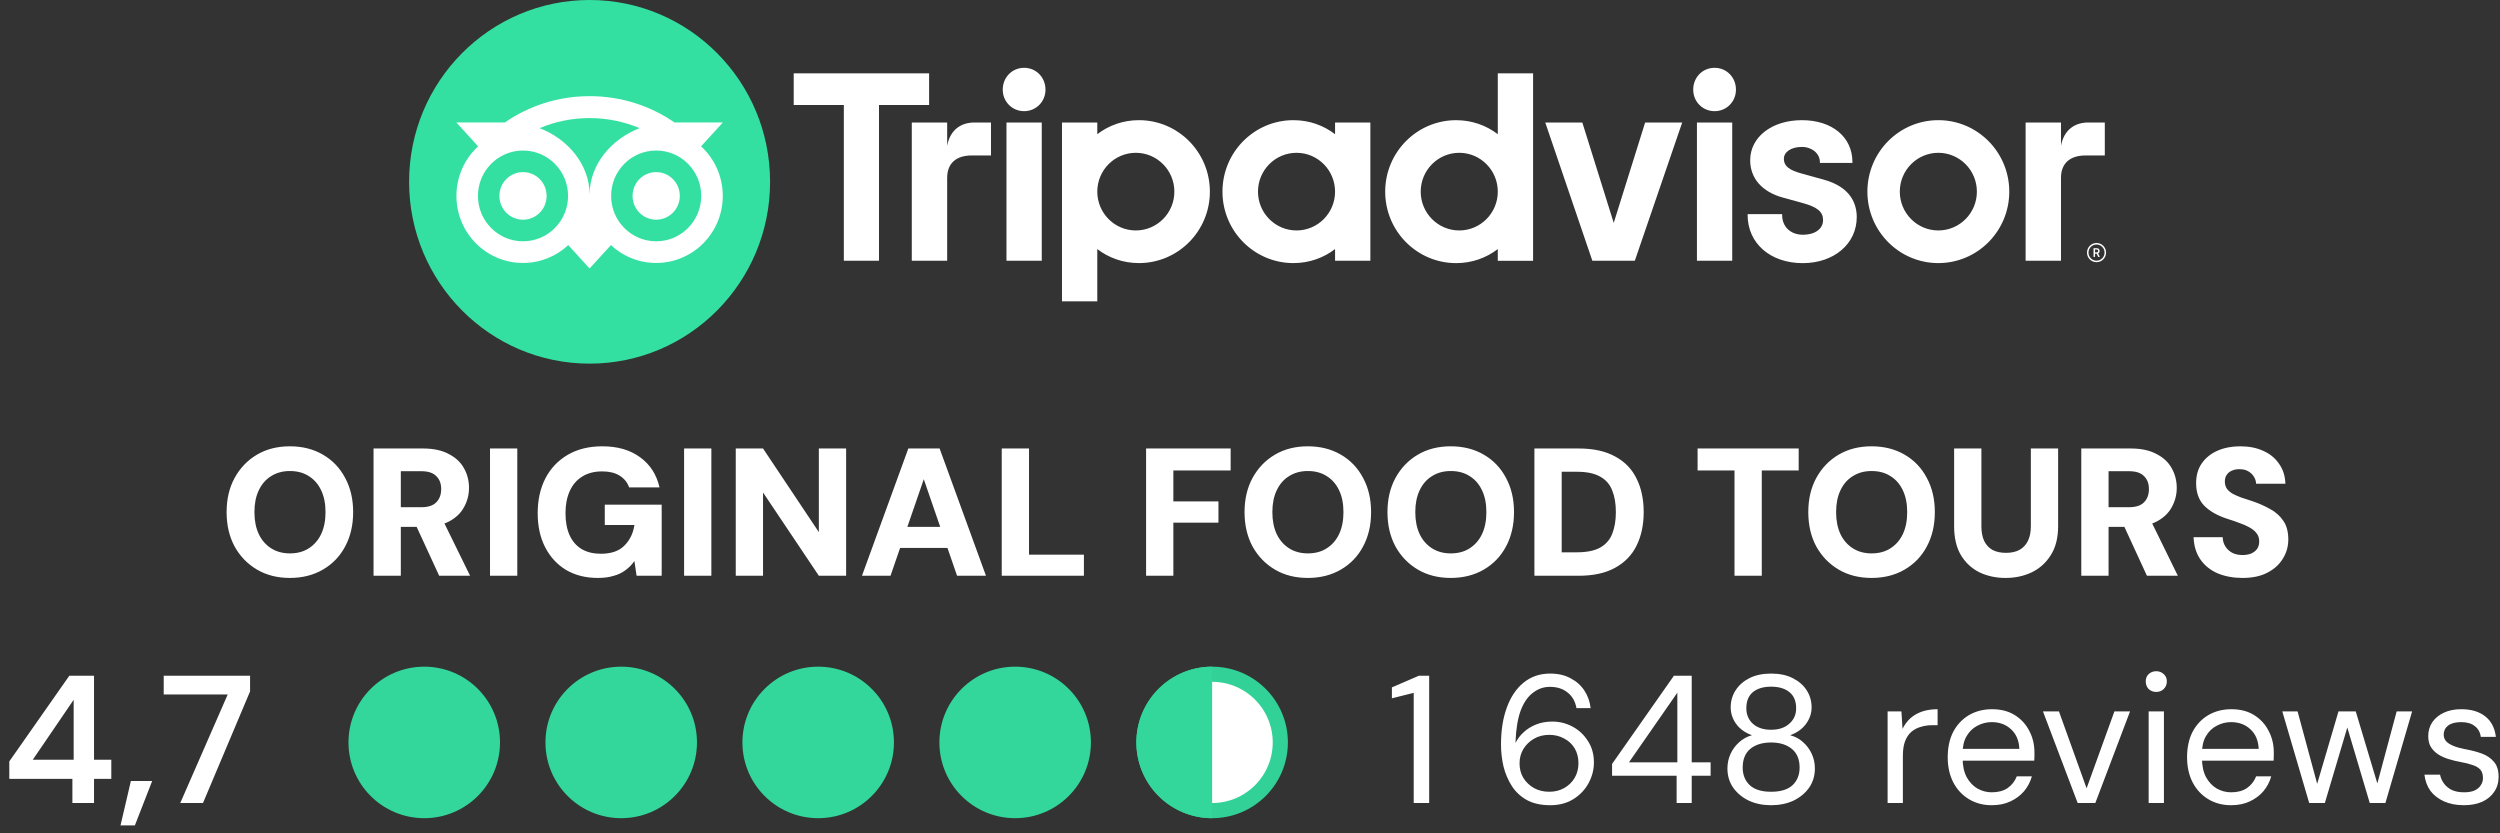 <svg width="165" height="55" viewBox="0 0 165 55" fill="none" xmlns="http://www.w3.org/2000/svg">
    <rect x="0" y="0" width="165" height="55" fill="#333333" stroke="none"/>
    <g clip-path="url(#clip0_1919_1207)">
        <path d="M138.37 16.037C138.023 16.037 137.741 16.321 137.741 16.671C137.741 17.021 138.023 17.305 138.37 17.305C138.718 17.305 139 17.021 139 16.671C139 16.321 138.718 16.037 138.37 16.037ZM138.37 17.205C138.078 17.205 137.841 16.965 137.841 16.671C137.841 16.376 138.079 16.138 138.37 16.138C138.663 16.138 138.902 16.378 138.902 16.671C138.902 16.965 138.663 17.205 138.37 17.205ZM138.575 16.563C138.575 16.447 138.494 16.379 138.374 16.379H138.173V16.957H138.272V16.748H138.38L138.483 16.957H138.59L138.476 16.726C138.537 16.698 138.575 16.642 138.575 16.563ZM138.37 16.658H138.273V16.466H138.37C138.437 16.466 138.477 16.5 138.477 16.561C138.477 16.624 138.436 16.658 138.37 16.658ZM62.513 9.619V8.085H60.178V17.21H62.513V11.739C62.513 10.748 63.143 10.261 64.127 10.261H65.405V8.085H64.313C63.459 8.085 62.716 8.534 62.513 9.619ZM67.592 4.476C66.793 4.476 66.181 5.111 66.181 5.916C66.181 6.701 66.793 7.337 67.592 7.337C68.39 7.337 69.002 6.701 69.002 5.916C69.002 5.111 68.39 4.476 67.592 4.476ZM66.427 17.21H68.756V8.085H66.427V17.21ZM79.852 12.648C79.852 15.253 77.755 17.364 75.169 17.364C74.126 17.364 73.179 17.02 72.421 16.438V19.889H70.091V8.085H72.421V8.857C73.179 8.275 74.126 7.931 75.169 7.931C77.755 7.931 79.852 10.042 79.852 12.648ZM77.508 12.648C77.508 11.233 76.368 10.085 74.964 10.085C73.56 10.085 72.421 11.233 72.421 12.648C72.421 14.062 73.56 15.21 74.964 15.21C76.368 15.21 77.508 14.063 77.508 12.648ZM120.335 11.847L118.976 11.472C118.082 11.237 117.735 10.961 117.735 10.485C117.735 10.021 118.224 9.697 118.924 9.697C119.591 9.697 120.114 10.136 120.114 10.699V10.752H122.261V10.699C122.261 9.044 120.921 7.931 118.924 7.931C116.948 7.931 115.512 9.042 115.512 10.575C115.512 11.767 116.296 12.665 117.664 13.038L118.966 13.396C119.955 13.672 120.322 13.978 120.322 14.526C120.322 15.104 119.791 15.493 119 15.493C118.176 15.493 117.621 14.967 117.621 14.187V14.134H115.343V14.187C115.343 16.058 116.839 17.367 118.982 17.367C121.046 17.367 122.545 16.089 122.545 14.33C122.545 13.467 122.161 12.338 120.335 11.847ZM88.114 8.085H90.444V17.21H88.114V16.438C87.356 17.02 86.409 17.364 85.366 17.364C82.78 17.364 80.683 15.253 80.683 12.648C80.683 10.042 82.78 7.931 85.366 7.931C86.409 7.931 87.356 8.275 88.114 8.857V8.085ZM88.114 12.648C88.114 11.232 86.975 10.085 85.571 10.085C84.167 10.085 83.027 11.233 83.027 12.648C83.027 14.062 84.167 15.21 85.571 15.21C86.976 15.21 88.114 14.063 88.114 12.648ZM98.854 4.838H101.184V17.212H98.854V16.439C98.096 17.021 97.149 17.366 96.106 17.366C93.52 17.366 91.423 15.254 91.423 12.649C91.423 10.044 93.52 7.932 96.106 7.932C97.149 7.932 98.096 8.277 98.854 8.858V4.838ZM98.854 12.648C98.854 11.233 97.715 10.085 96.311 10.085C94.906 10.085 93.767 11.233 93.767 12.648C93.767 14.062 94.905 15.21 96.311 15.21C97.715 15.21 98.854 14.063 98.854 12.648ZM111.998 17.21H114.327V8.085H111.998V17.21ZM113.163 4.476C112.364 4.476 111.752 5.111 111.752 5.916C111.752 6.701 112.364 7.337 113.163 7.337C113.961 7.337 114.573 6.701 114.573 5.916C114.573 5.111 113.961 4.476 113.163 4.476ZM132.612 12.648C132.612 15.253 130.516 17.364 127.93 17.364C125.344 17.364 123.248 15.253 123.248 12.648C123.248 10.042 125.344 7.931 127.93 7.931C130.516 7.931 132.612 10.042 132.612 12.648ZM130.474 12.648C130.474 11.233 129.334 10.085 127.93 10.085C126.526 10.085 125.387 11.233 125.387 12.648C125.387 14.062 126.524 15.21 127.93 15.21C129.334 15.21 130.474 14.063 130.474 12.648ZM61.32 4.838H52.385V6.931H55.693V17.21H58.014V6.931H61.321V4.838H61.32ZM106.506 14.711L104.434 8.085H101.987L105.095 17.21H107.898L111.025 8.085H108.579L106.506 14.711ZM136.025 9.619V8.085H133.691V17.21H136.025V11.739C136.025 10.748 136.656 10.261 137.64 10.261H138.917V8.085H137.826C136.972 8.085 136.23 8.534 136.025 9.619Z" fill="white"/>
        <path d="M38.913 24C45.492 24 50.825 18.627 50.825 12C50.825 5.373 45.492 0 38.913 0C32.334 0 27 5.373 27 12C27 18.627 32.334 24 38.913 24Z" fill="#34E0A1"/>
        <path d="M46.27 9.659L47.708 8.084H44.52C42.924 6.985 40.997 6.346 38.913 6.346C36.831 6.346 34.909 6.987 33.316 8.084H30.12L31.557 9.659C30.676 10.469 30.124 11.635 30.124 12.931C30.124 15.375 32.091 17.356 34.517 17.356C35.67 17.356 36.72 16.909 37.504 16.177L38.913 17.721L40.321 16.178C41.105 16.91 42.154 17.356 43.306 17.356C45.733 17.356 47.703 15.375 47.703 12.931C47.704 11.634 47.151 10.467 46.27 9.659ZM34.519 15.926C32.876 15.926 31.545 14.585 31.545 12.931C31.545 11.276 32.876 9.935 34.519 9.935C36.161 9.935 37.492 11.276 37.492 12.931C37.492 14.585 36.161 15.926 34.519 15.926ZM38.914 12.843C38.914 10.872 37.491 9.18 35.613 8.458C36.629 8.03 37.742 7.793 38.913 7.793C40.082 7.793 41.198 8.03 42.213 8.458C40.337 9.182 38.914 10.872 38.914 12.843ZM43.307 15.926C41.665 15.926 40.334 14.585 40.334 12.931C40.334 11.276 41.665 9.935 43.307 9.935C44.95 9.935 46.281 11.276 46.281 12.931C46.281 14.585 44.95 15.926 43.307 15.926ZM43.307 11.359C42.446 11.359 41.749 12.062 41.749 12.929C41.749 13.797 42.446 14.499 43.307 14.499C44.169 14.499 44.866 13.797 44.866 12.929C44.866 12.063 44.169 11.359 43.307 11.359ZM36.077 12.931C36.077 13.798 35.38 14.501 34.519 14.501C33.658 14.501 32.96 13.798 32.96 12.931C32.96 12.063 33.658 11.36 34.519 11.36C35.38 11.359 36.077 12.063 36.077 12.931Z" fill="white"/>
    </g>
    <path d="M19.132 38.144C18.308 38.144 17.584 37.96 16.96 37.592C16.336 37.224 15.844 36.716 15.484 36.068C15.132 35.412 14.956 34.656 14.956 33.8C14.956 32.944 15.132 32.192 15.484 31.544C15.844 30.888 16.336 30.376 16.96 30.008C17.584 29.64 18.308 29.456 19.132 29.456C19.956 29.456 20.684 29.64 21.316 30.008C21.948 30.376 22.436 30.888 22.78 31.544C23.132 32.192 23.308 32.944 23.308 33.8C23.308 34.656 23.132 35.412 22.78 36.068C22.436 36.716 21.948 37.224 21.316 37.592C20.684 37.96 19.956 38.144 19.132 38.144ZM19.132 36.524C19.62 36.524 20.036 36.412 20.38 36.188C20.732 35.964 21.004 35.652 21.196 35.252C21.388 34.844 21.484 34.36 21.484 33.8C21.484 33.24 21.388 32.76 21.196 32.36C21.004 31.952 20.732 31.64 20.38 31.424C20.036 31.2 19.62 31.088 19.132 31.088C18.66 31.088 18.248 31.2 17.896 31.424C17.544 31.64 17.272 31.952 17.08 32.36C16.888 32.76 16.792 33.24 16.792 33.8C16.792 34.36 16.888 34.844 17.08 35.252C17.272 35.652 17.544 35.964 17.896 36.188C18.248 36.412 18.66 36.524 19.132 36.524ZM24.654 38V29.6H27.918C28.598 29.6 29.162 29.72 29.61 29.96C30.066 30.192 30.402 30.504 30.618 30.896C30.842 31.288 30.954 31.724 30.954 32.204C30.954 32.652 30.846 33.072 30.63 33.464C30.422 33.856 30.094 34.172 29.646 34.412C29.198 34.652 28.618 34.772 27.906 34.772H26.454V38H24.654ZM28.986 38L27.294 34.328H29.226L31.026 38H28.986ZM26.454 33.476H27.81C28.258 33.476 28.586 33.368 28.794 33.152C29.01 32.936 29.118 32.644 29.118 32.276C29.118 31.916 29.01 31.632 28.794 31.424C28.586 31.208 28.258 31.1 27.81 31.1H26.454V33.476ZM32.341 38V29.6H34.141V38H32.341ZM39.459 38.144C38.659 38.144 37.959 37.968 37.359 37.616C36.767 37.256 36.307 36.756 35.979 36.116C35.651 35.476 35.487 34.728 35.487 33.872C35.487 33.008 35.655 32.244 35.991 31.58C36.335 30.916 36.827 30.396 37.467 30.02C38.107 29.644 38.871 29.456 39.759 29.456C40.759 29.456 41.587 29.696 42.243 30.176C42.907 30.656 43.335 31.32 43.527 32.168H41.523C41.403 31.832 41.191 31.572 40.887 31.388C40.591 31.204 40.211 31.112 39.747 31.112C39.219 31.112 38.775 31.228 38.415 31.46C38.055 31.684 37.783 32.004 37.599 32.42C37.415 32.828 37.323 33.312 37.323 33.872C37.323 34.448 37.415 34.936 37.599 35.336C37.783 35.736 38.051 36.04 38.403 36.248C38.755 36.448 39.171 36.548 39.651 36.548C40.339 36.548 40.859 36.368 41.211 36.008C41.571 35.648 41.791 35.196 41.871 34.652H39.915V33.308H43.671V38H42.015L41.871 37.028C41.703 37.268 41.503 37.472 41.271 37.64C41.047 37.808 40.783 37.932 40.479 38.012C40.183 38.1 39.843 38.144 39.459 38.144ZM45.15 38V29.6H46.95V38H45.15ZM48.56 38V29.6H50.36L54.044 35.12V29.6H55.844V38H54.044L50.36 32.504V38H48.56ZM56.89 38L59.95 29.6H62.014L65.074 38H63.166L60.97 31.628L58.774 38H56.89ZM58.222 36.164L58.702 34.772H63.106L63.574 36.164H58.222ZM66.115 38V29.6H67.915V36.608H71.538V38H66.115ZM75.642 38V29.6H81.222V31.052H77.442V33.092H80.418V34.496H77.442V38H75.642ZM86.316 38.144C85.492 38.144 84.768 37.96 84.144 37.592C83.52 37.224 83.028 36.716 82.668 36.068C82.316 35.412 82.14 34.656 82.14 33.8C82.14 32.944 82.316 32.192 82.668 31.544C83.028 30.888 83.52 30.376 84.144 30.008C84.768 29.64 85.492 29.456 86.316 29.456C87.14 29.456 87.868 29.64 88.5 30.008C89.132 30.376 89.62 30.888 89.964 31.544C90.316 32.192 90.492 32.944 90.492 33.8C90.492 34.656 90.316 35.412 89.964 36.068C89.62 36.716 89.132 37.224 88.5 37.592C87.868 37.96 87.14 38.144 86.316 38.144ZM86.316 36.524C86.804 36.524 87.22 36.412 87.564 36.188C87.916 35.964 88.188 35.652 88.38 35.252C88.572 34.844 88.668 34.36 88.668 33.8C88.668 33.24 88.572 32.76 88.38 32.36C88.188 31.952 87.916 31.64 87.564 31.424C87.22 31.2 86.804 31.088 86.316 31.088C85.844 31.088 85.432 31.2 85.08 31.424C84.728 31.64 84.456 31.952 84.264 32.36C84.072 32.76 83.976 33.24 83.976 33.8C83.976 34.36 84.072 34.844 84.264 35.252C84.456 35.652 84.728 35.964 85.08 36.188C85.432 36.412 85.844 36.524 86.316 36.524ZM95.749 38.144C94.925 38.144 94.201 37.96 93.577 37.592C92.953 37.224 92.461 36.716 92.101 36.068C91.749 35.412 91.573 34.656 91.573 33.8C91.573 32.944 91.749 32.192 92.101 31.544C92.461 30.888 92.953 30.376 93.577 30.008C94.201 29.64 94.925 29.456 95.749 29.456C96.573 29.456 97.301 29.64 97.933 30.008C98.565 30.376 99.053 30.888 99.397 31.544C99.749 32.192 99.925 32.944 99.925 33.8C99.925 34.656 99.749 35.412 99.397 36.068C99.053 36.716 98.565 37.224 97.933 37.592C97.301 37.96 96.573 38.144 95.749 38.144ZM95.749 36.524C96.237 36.524 96.653 36.412 96.997 36.188C97.349 35.964 97.621 35.652 97.813 35.252C98.005 34.844 98.101 34.36 98.101 33.8C98.101 33.24 98.005 32.76 97.813 32.36C97.621 31.952 97.349 31.64 96.997 31.424C96.653 31.2 96.237 31.088 95.749 31.088C95.277 31.088 94.865 31.2 94.513 31.424C94.161 31.64 93.889 31.952 93.697 32.36C93.505 32.76 93.409 33.24 93.409 33.8C93.409 34.36 93.505 34.844 93.697 35.252C93.889 35.652 94.161 35.964 94.513 36.188C94.865 36.412 95.277 36.524 95.749 36.524ZM101.271 38V29.6H104.187C105.163 29.6 105.967 29.776 106.599 30.128C107.239 30.472 107.711 30.96 108.015 31.592C108.327 32.216 108.483 32.952 108.483 33.8C108.483 34.64 108.327 35.376 108.015 36.008C107.711 36.632 107.239 37.12 106.599 37.472C105.967 37.824 105.163 38 104.187 38H101.271ZM103.071 36.452H104.079C104.727 36.452 105.239 36.348 105.615 36.14C105.991 35.924 106.255 35.62 106.407 35.228C106.567 34.828 106.647 34.352 106.647 33.8C106.647 33.24 106.567 32.764 106.407 32.372C106.255 31.972 105.991 31.668 105.615 31.46C105.239 31.244 104.727 31.136 104.079 31.136H103.071V36.452ZM114.477 38V31.052H112.041V29.6H118.713V31.052H116.277V38H114.477ZM123.523 38.144C122.699 38.144 121.975 37.96 121.351 37.592C120.727 37.224 120.235 36.716 119.875 36.068C119.523 35.412 119.347 34.656 119.347 33.8C119.347 32.944 119.523 32.192 119.875 31.544C120.235 30.888 120.727 30.376 121.351 30.008C121.975 29.64 122.699 29.456 123.523 29.456C124.347 29.456 125.075 29.64 125.707 30.008C126.339 30.376 126.827 30.888 127.171 31.544C127.523 32.192 127.699 32.944 127.699 33.8C127.699 34.656 127.523 35.412 127.171 36.068C126.827 36.716 126.339 37.224 125.707 37.592C125.075 37.96 124.347 38.144 123.523 38.144ZM123.523 36.524C124.011 36.524 124.427 36.412 124.771 36.188C125.123 35.964 125.395 35.652 125.587 35.252C125.779 34.844 125.875 34.36 125.875 33.8C125.875 33.24 125.779 32.76 125.587 32.36C125.395 31.952 125.123 31.64 124.771 31.424C124.427 31.2 124.011 31.088 123.523 31.088C123.051 31.088 122.639 31.2 122.287 31.424C121.935 31.64 121.663 31.952 121.471 32.36C121.279 32.76 121.183 33.24 121.183 33.8C121.183 34.36 121.279 34.844 121.471 35.252C121.663 35.652 121.935 35.964 122.287 36.188C122.639 36.412 123.051 36.524 123.523 36.524ZM132.368 38.144C131.736 38.144 131.16 38.02 130.64 37.772C130.128 37.516 129.72 37.136 129.416 36.632C129.12 36.128 128.972 35.492 128.972 34.724V29.6H130.772V34.736C130.772 35.112 130.832 35.432 130.952 35.696C131.08 35.96 131.264 36.16 131.504 36.296C131.752 36.424 132.048 36.488 132.392 36.488C132.744 36.488 133.04 36.424 133.28 36.296C133.528 36.16 133.716 35.96 133.844 35.696C133.972 35.432 134.036 35.112 134.036 34.736V29.6H135.836V34.724C135.836 35.492 135.676 36.128 135.356 36.632C135.044 37.136 134.624 37.516 134.096 37.772C133.576 38.02 133 38.144 132.368 38.144ZM137.365 38V29.6H140.629C141.309 29.6 141.873 29.72 142.321 29.96C142.777 30.192 143.113 30.504 143.329 30.896C143.553 31.288 143.665 31.724 143.665 32.204C143.665 32.652 143.557 33.072 143.341 33.464C143.133 33.856 142.805 34.172 142.357 34.412C141.909 34.652 141.329 34.772 140.617 34.772H139.165V38H137.365ZM141.697 38L140.005 34.328H141.937L143.737 38H141.697ZM139.165 33.476H140.521C140.969 33.476 141.297 33.368 141.505 33.152C141.721 32.936 141.829 32.644 141.829 32.276C141.829 31.916 141.721 31.632 141.505 31.424C141.297 31.208 140.969 31.1 140.521 31.1H139.165V33.476ZM148.004 38.144C147.404 38.144 146.86 38.044 146.372 37.844C145.892 37.636 145.512 37.332 145.232 36.932C144.952 36.532 144.8 36.04 144.776 35.456H146.696C146.704 35.688 146.764 35.892 146.876 36.068C146.988 36.244 147.14 36.384 147.332 36.488C147.524 36.584 147.748 36.632 148.004 36.632C148.22 36.632 148.408 36.6 148.568 36.536C148.736 36.464 148.868 36.364 148.964 36.236C149.06 36.1 149.108 35.932 149.108 35.732C149.108 35.524 149.052 35.348 148.94 35.204C148.828 35.052 148.676 34.924 148.484 34.82C148.292 34.708 148.068 34.608 147.812 34.52C147.564 34.424 147.296 34.332 147.008 34.244C146.344 34.028 145.832 33.736 145.472 33.368C145.12 33 144.944 32.508 144.944 31.892C144.944 31.38 145.068 30.944 145.316 30.584C145.572 30.216 145.92 29.936 146.36 29.744C146.8 29.552 147.3 29.456 147.86 29.456C148.436 29.456 148.94 29.556 149.372 29.756C149.812 29.948 150.16 30.232 150.416 30.608C150.68 30.976 150.82 31.416 150.836 31.928H148.904C148.896 31.752 148.844 31.592 148.748 31.448C148.66 31.304 148.536 31.188 148.376 31.1C148.224 31.012 148.044 30.968 147.836 30.968C147.652 30.96 147.484 30.988 147.332 31.052C147.18 31.108 147.06 31.2 146.972 31.328C146.884 31.448 146.84 31.6 146.84 31.784C146.84 31.96 146.884 32.116 146.972 32.252C147.068 32.38 147.196 32.492 147.356 32.588C147.524 32.676 147.716 32.76 147.932 32.84C148.156 32.92 148.4 33 148.664 33.08C149.088 33.224 149.476 33.396 149.828 33.596C150.188 33.788 150.476 34.044 150.692 34.364C150.916 34.676 151.028 35.092 151.028 35.612C151.028 36.068 150.908 36.488 150.668 36.872C150.436 37.256 150.096 37.564 149.648 37.796C149.208 38.028 148.66 38.144 148.004 38.144Z" fill="white"/>
    <path d="M4.778 53V51.404H0.614V50.252L4.574 44.6H6.206V50.144H7.346V51.404H6.206V53H4.778ZM2.162 50.144H4.862V46.184L2.162 50.144ZM7.954 54.476L8.638 51.548H10.042L8.902 54.476H7.954ZM11.897 53L15.029 45.836H10.805V44.6H16.505V45.632L13.397 53H11.897Z" fill="white"/>
    <circle cx="28" cy="49" r="5" fill="#33D79B"/>
    <circle cx="41" cy="49" r="5" fill="#33D79B"/>
    <circle cx="54" cy="49" r="5" fill="#33D79B"/>
    <circle cx="67" cy="49" r="5" fill="#33D79B"/>
    <circle cx="80" cy="49" r="4.5" fill="white" stroke="#32D197"/>
    <path d="M80 44C78.674 44 77.402 44.527 76.465 45.465C75.527 46.402 75 47.674 75 49C75 50.326 75.527 51.598 76.465 52.535C77.402 53.473 78.674 54 80 54L80 49L80 44Z" fill="#33D79B"/>
    <path d="M93.305 53V45.728L91.865 46.088V45.368L93.641 44.6H94.325V53H93.305ZM102.318 53.144C101.71 53.144 101.198 53.032 100.782 52.808C100.366 52.576 100.034 52.268 99.786 51.884C99.538 51.5 99.354 51.072 99.234 50.6C99.122 50.12 99.066 49.632 99.066 49.136C99.066 48.208 99.194 47.396 99.45 46.7C99.706 45.996 100.074 45.448 100.554 45.056C101.042 44.656 101.626 44.456 102.306 44.456C102.834 44.456 103.286 44.56 103.662 44.768C104.046 44.968 104.35 45.24 104.574 45.584C104.798 45.928 104.934 46.312 104.982 46.736H104.046C103.966 46.288 103.77 45.944 103.458 45.704C103.154 45.456 102.766 45.332 102.294 45.332C101.878 45.332 101.502 45.464 101.166 45.728C100.83 45.984 100.562 46.376 100.362 46.904C100.17 47.432 100.058 48.108 100.026 48.932C100.026 48.948 100.026 48.964 100.026 48.98C100.026 48.996 100.026 49.012 100.026 49.028C100.154 48.772 100.33 48.54 100.554 48.332C100.786 48.116 101.062 47.944 101.382 47.816C101.702 47.688 102.058 47.624 102.45 47.624C102.93 47.624 103.378 47.736 103.794 47.96C104.21 48.184 104.546 48.5 104.802 48.908C105.066 49.308 105.198 49.78 105.198 50.324C105.198 50.796 105.082 51.248 104.85 51.68C104.618 52.112 104.286 52.464 103.854 52.736C103.422 53.008 102.91 53.144 102.318 53.144ZM102.246 52.256C102.614 52.256 102.942 52.176 103.23 52.016C103.526 51.848 103.758 51.624 103.926 51.344C104.094 51.056 104.178 50.732 104.178 50.372C104.178 49.996 104.094 49.668 103.926 49.388C103.758 49.108 103.526 48.892 103.23 48.74C102.942 48.58 102.614 48.5 102.246 48.5C101.878 48.5 101.546 48.584 101.25 48.752C100.954 48.92 100.718 49.148 100.542 49.436C100.374 49.716 100.29 50.032 100.29 50.384C100.29 50.744 100.374 51.064 100.542 51.344C100.718 51.624 100.954 51.848 101.25 52.016C101.546 52.176 101.878 52.256 102.246 52.256ZM110.657 53V51.2H106.397V50.42L110.477 44.6H111.653V50.312H112.901V51.2H111.653V53H110.657ZM107.513 50.312H110.705V45.716L107.513 50.312ZM116.89 53.144C116.346 53.144 115.858 53.044 115.426 52.844C114.994 52.636 114.65 52.352 114.394 51.992C114.138 51.624 114.01 51.2 114.01 50.72C114.01 50.376 114.078 50.056 114.214 49.76C114.35 49.464 114.538 49.208 114.778 48.992C115.026 48.768 115.31 48.612 115.63 48.524C115.182 48.364 114.834 48.116 114.586 47.78C114.346 47.444 114.226 47.08 114.226 46.688C114.226 46.272 114.334 45.896 114.55 45.56C114.766 45.224 115.07 44.956 115.462 44.756C115.862 44.556 116.338 44.456 116.89 44.456C117.45 44.456 117.926 44.556 118.318 44.756C118.718 44.956 119.026 45.224 119.242 45.56C119.458 45.896 119.566 46.272 119.566 46.688C119.566 47.08 119.442 47.444 119.194 47.78C118.946 48.116 118.598 48.364 118.15 48.524C118.486 48.612 118.774 48.768 119.014 48.992C119.254 49.208 119.442 49.464 119.578 49.76C119.714 50.056 119.782 50.376 119.782 50.72C119.782 51.2 119.654 51.624 119.398 51.992C119.142 52.352 118.798 52.636 118.366 52.844C117.934 53.044 117.442 53.144 116.89 53.144ZM116.89 52.256C117.522 52.256 117.994 52.112 118.306 51.824C118.618 51.528 118.774 51.14 118.774 50.66C118.774 50.116 118.602 49.704 118.258 49.424C117.914 49.144 117.458 49.004 116.89 49.004C116.322 49.004 115.866 49.144 115.522 49.424C115.186 49.704 115.018 50.116 115.018 50.66C115.018 51.14 115.174 51.528 115.486 51.824C115.798 52.112 116.266 52.256 116.89 52.256ZM116.89 48.164C117.394 48.164 117.794 48.032 118.09 47.768C118.394 47.504 118.546 47.164 118.546 46.748C118.546 46.276 118.398 45.92 118.102 45.68C117.806 45.44 117.402 45.32 116.89 45.32C116.386 45.32 115.986 45.44 115.69 45.68C115.402 45.92 115.258 46.276 115.258 46.748C115.258 47.164 115.402 47.504 115.69 47.768C115.986 48.032 116.386 48.164 116.89 48.164ZM124.582 53V46.952H125.494L125.566 48.104C125.702 47.832 125.874 47.6 126.082 47.408C126.298 47.216 126.554 47.068 126.85 46.964C127.154 46.86 127.498 46.808 127.882 46.808V47.864H127.51C127.254 47.864 127.01 47.9 126.778 47.972C126.546 48.036 126.338 48.144 126.154 48.296C125.978 48.448 125.838 48.656 125.734 48.92C125.638 49.176 125.59 49.496 125.59 49.88V53H124.582ZM131.453 53.144C130.893 53.144 130.393 53.012 129.953 52.748C129.513 52.484 129.169 52.116 128.921 51.644C128.673 51.164 128.549 50.608 128.549 49.976C128.549 49.336 128.669 48.78 128.909 48.308C129.157 47.836 129.501 47.468 129.941 47.204C130.389 46.94 130.901 46.808 131.477 46.808C132.069 46.808 132.573 46.94 132.989 47.204C133.405 47.468 133.721 47.816 133.937 48.248C134.161 48.672 134.273 49.14 134.273 49.652C134.273 49.732 134.273 49.816 134.273 49.904C134.273 49.992 134.269 50.092 134.261 50.204H129.305V49.424H133.277C133.253 48.872 133.069 48.44 132.725 48.128C132.389 47.816 131.965 47.66 131.453 47.66C131.117 47.66 130.801 47.74 130.505 47.9C130.209 48.052 129.973 48.28 129.797 48.584C129.621 48.88 129.533 49.252 129.533 49.7V50.036C129.533 50.532 129.621 50.948 129.797 51.284C129.981 51.62 130.217 51.872 130.505 52.04C130.801 52.208 131.117 52.292 131.453 52.292C131.877 52.292 132.225 52.2 132.497 52.016C132.777 51.824 132.981 51.564 133.109 51.236H134.105C134.001 51.604 133.829 51.932 133.589 52.22C133.349 52.5 133.049 52.724 132.689 52.892C132.337 53.06 131.925 53.144 131.453 53.144ZM137.127 53L134.835 46.952H135.891L137.715 52.028L139.551 46.952H140.583L138.291 53H137.127ZM141.811 53V46.952H142.819V53H141.811ZM142.315 45.668C142.115 45.668 141.947 45.604 141.811 45.476C141.683 45.34 141.619 45.172 141.619 44.972C141.619 44.772 141.683 44.612 141.811 44.492C141.947 44.364 142.115 44.3 142.315 44.3C142.507 44.3 142.671 44.364 142.807 44.492C142.943 44.612 143.011 44.772 143.011 44.972C143.011 45.172 142.943 45.34 142.807 45.476C142.671 45.604 142.507 45.668 142.315 45.668ZM147.25 53.144C146.69 53.144 146.19 53.012 145.75 52.748C145.31 52.484 144.966 52.116 144.718 51.644C144.47 51.164 144.346 50.608 144.346 49.976C144.346 49.336 144.466 48.78 144.706 48.308C144.954 47.836 145.298 47.468 145.738 47.204C146.186 46.94 146.698 46.808 147.274 46.808C147.866 46.808 148.37 46.94 148.786 47.204C149.202 47.468 149.518 47.816 149.734 48.248C149.958 48.672 150.07 49.14 150.07 49.652C150.07 49.732 150.07 49.816 150.07 49.904C150.07 49.992 150.066 50.092 150.058 50.204H145.102V49.424H149.074C149.05 48.872 148.866 48.44 148.522 48.128C148.186 47.816 147.762 47.66 147.25 47.66C146.914 47.66 146.598 47.74 146.302 47.9C146.006 48.052 145.77 48.28 145.594 48.584C145.418 48.88 145.33 49.252 145.33 49.7V50.036C145.33 50.532 145.418 50.948 145.594 51.284C145.778 51.62 146.014 51.872 146.302 52.04C146.598 52.208 146.914 52.292 147.25 52.292C147.674 52.292 148.022 52.2 148.294 52.016C148.574 51.824 148.778 51.564 148.906 51.236H149.902C149.798 51.604 149.626 51.932 149.386 52.22C149.146 52.5 148.846 52.724 148.486 52.892C148.134 53.06 147.722 53.144 147.25 53.144ZM152.408 53L150.632 46.952H151.64L153.02 52.052H152.84L154.34 46.952H155.48L157.004 52.04L156.812 52.052L158.18 46.952H159.2L157.436 53H156.404L154.82 47.672H155.024L153.44 53H152.408ZM162.616 53.144C162.12 53.144 161.684 53.06 161.308 52.892C160.932 52.724 160.632 52.492 160.408 52.196C160.192 51.892 160.06 51.536 160.012 51.128H161.044C161.084 51.336 161.168 51.528 161.296 51.704C161.424 51.88 161.596 52.024 161.812 52.136C162.036 52.24 162.308 52.292 162.628 52.292C162.908 52.292 163.14 52.252 163.324 52.172C163.508 52.084 163.644 51.968 163.732 51.824C163.828 51.68 163.876 51.524 163.876 51.356C163.876 51.108 163.816 50.92 163.696 50.792C163.584 50.664 163.416 50.564 163.192 50.492C162.968 50.412 162.696 50.344 162.376 50.288C162.112 50.24 161.852 50.176 161.596 50.096C161.34 50.016 161.112 49.912 160.912 49.784C160.712 49.648 160.552 49.484 160.432 49.292C160.32 49.1 160.264 48.864 160.264 48.584C160.264 48.24 160.352 47.936 160.528 47.672C160.712 47.4 160.968 47.188 161.296 47.036C161.624 46.884 162.008 46.808 162.448 46.808C163.096 46.808 163.62 46.964 164.02 47.276C164.42 47.588 164.656 48.04 164.728 48.632H163.732C163.692 48.328 163.56 48.092 163.336 47.924C163.12 47.748 162.82 47.66 162.436 47.66C162.06 47.66 161.772 47.736 161.572 47.888C161.38 48.04 161.284 48.24 161.284 48.488C161.284 48.648 161.336 48.792 161.44 48.92C161.552 49.04 161.716 49.144 161.932 49.232C162.148 49.32 162.408 49.392 162.712 49.448C163.112 49.52 163.476 49.616 163.804 49.736C164.132 49.856 164.396 50.036 164.596 50.276C164.804 50.508 164.908 50.84 164.908 51.272C164.908 51.648 164.812 51.976 164.62 52.256C164.436 52.536 164.172 52.756 163.828 52.916C163.484 53.068 163.08 53.144 162.616 53.144Z" fill="white"/>
    <defs>
        <clipPath id="clip0_1919_1207">
            <rect width="112" height="24" fill="white" transform="translate(27)"/>
        </clipPath>
    </defs>
</svg>
